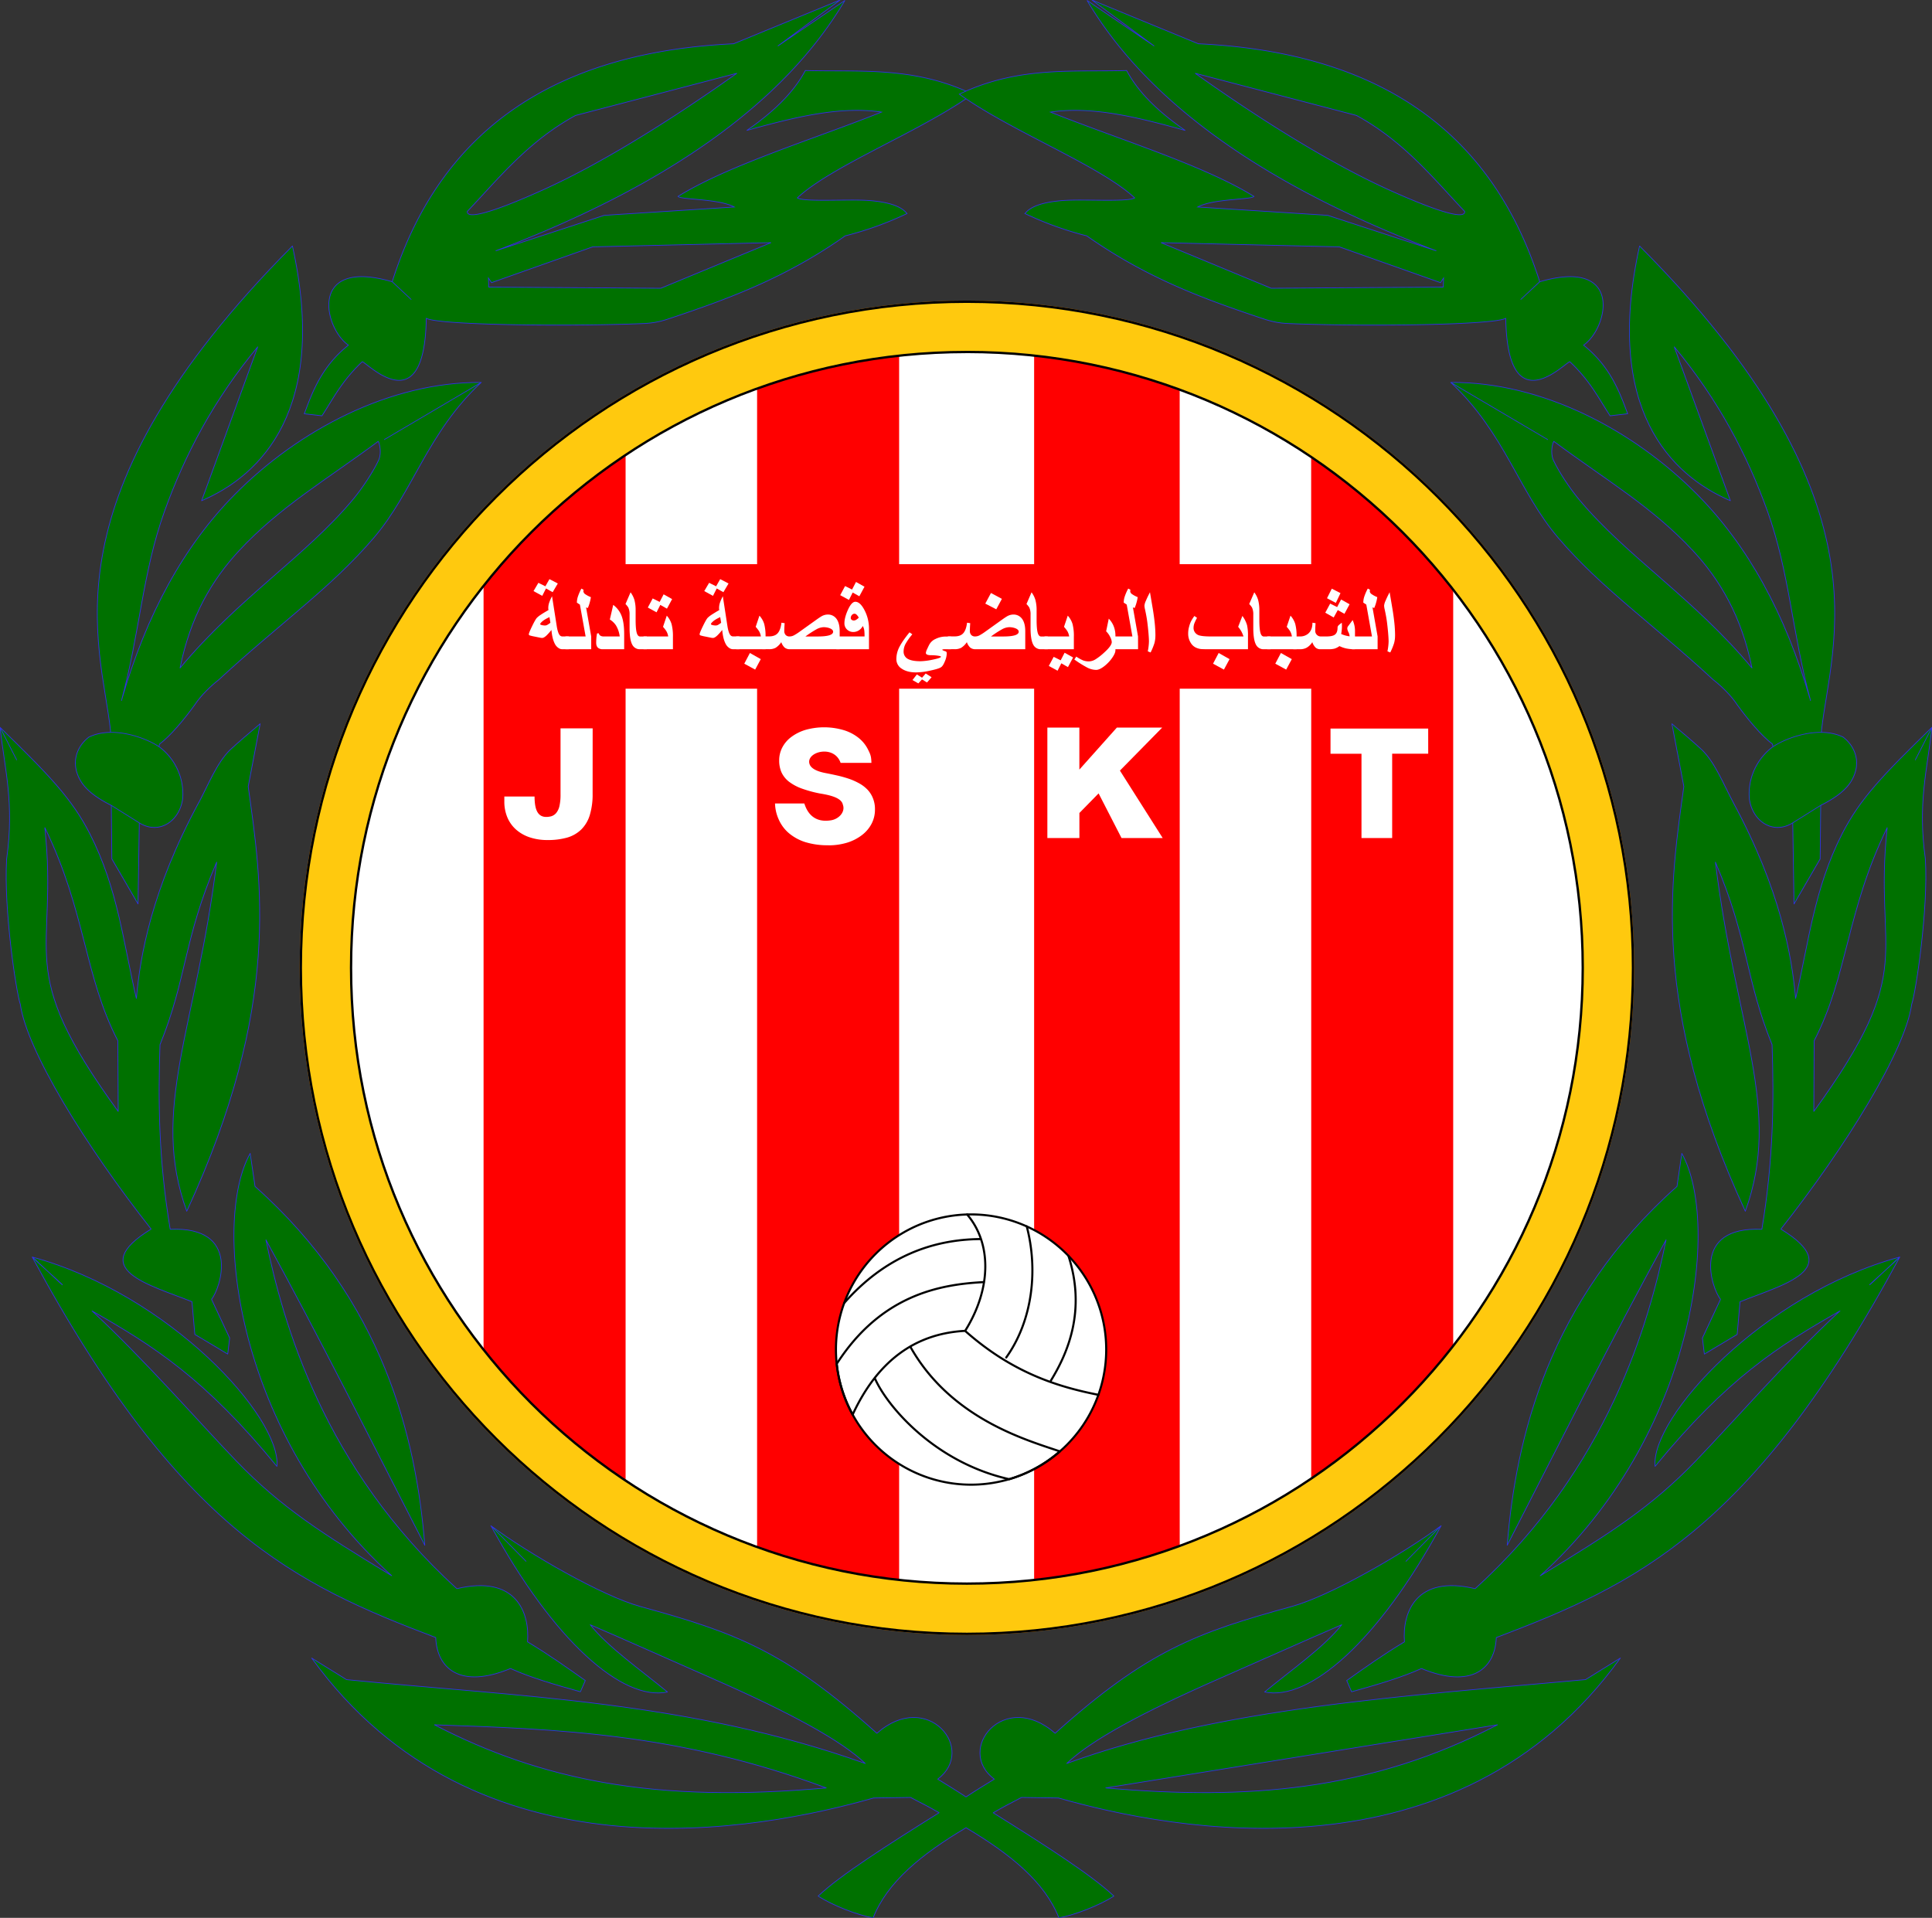 <svg xmlns="http://www.w3.org/2000/svg" viewBox="0.3 0.28 1661.46 1649.37"><rect x="0.3" y="0.28" width="1661.46" height="1649.37" fill="#333333" stroke="none"/><defs><style>.cls-1,.cls-2{fill:#007100;stroke:#3030e8;stroke-width:0.6px;fill-rule:evenodd}.cls-1{stroke-linejoin:round}.cls-8{fill:#fff}</style></defs><g id="Layer_2" data-name="Layer 2"><g id="Layer_1-2" data-name="Layer 1"><g id="g4353"><g id="g4198"><path id="path4140" class="cls-1" d="M710.84,1537.92c-71.84,6.38-134.19,5.46-192.15-4.82-50.45-8.95-97.58-25-144.77-49.48,105.34,3.68,210.6,7.18,336.92,54.3Zm652.95-93.14,30-18.59c-141.17,195.9-385.69,148.22-483.17,120.4l-31.84-.49c-8.36,4.33-16.49,8.6-24.34,13.19,43.17,27,84.51,53.39,103.76,71.63-12.1,7.95-34.13,16.5-47.28,18.73-12.25-30.79-41.32-54.56-79.88-77.49-38.56,22.93-67.63,46.7-79.88,77.49-13.14-2.23-35.18-10.78-47.27-18.73,19.24-18.24,60.89-44.68,104-71.67-7.87-4.6-16.26-8.85-24.57-13.15l-31.84.49c-97.47,27.82-342,75.5-483.17-120.4l30,18.59c148,14.76,295.19,18.27,446.1,72.11-20.31-19.5-64.18-43.53-131.27-73-40.56-17.79-72.35-32.17-105.23-46.3,15.31,19.27,43,38.55,66.38,57.82-38.6,8.18-98-43.94-151.82-143L452.66,1343l-30.23-30.61c33.17,24.47,95.74,60.5,128.62,69.52,81.58,22.37,124.23,38,203.35,109,43.57-38.37,86.32,14,52.32,39.44,8.17,5,16.55,10.14,24.31,15.31,7.77-5.17,16.15-10.29,24.31-15.31-34-25.4,8.75-77.81,52.33-39.44,79.12-71,121.76-86.6,203.34-109,32.88-9,95.45-45,128.63-69.52L1209.4,1343l30.24-30.61c-53.85,99.09-113.22,151.21-151.82,143,23.39-19.27,51.06-38.55,66.37-57.82-32.88,14.13-64.66,28.51-105.23,46.3-67.09,29.42-111,53.45-131.27,73,132.52-48.3,290.84-57.91,446.1-72.11Zm-412.57,93.14c63.15,5.61,119,5.58,170.89-1.49,58.6-8,112.28-24.91,166-52.81Z"></path><path id="path4142" class="cls-1" d="M503.65,1445.56c-15.49-11-30.75-21.87-49.68-33.31,2-24.71-9.6-57.91-60.76-45.7-114.6-104-149.73-228.92-164.22-300,46.72,85.22,91.37,174.58,136.64,262.71-7.39-92.17-35.18-210-146-308.65l-4.18-28.42c-33.79,60.33-11.2,243.5,121.75,363.27-59.91-36.37-95.34-59-133.5-98.54-31-32.18-79.83-88.19-124.26-129.25,53.41,30.37,97.42,58.59,159,133.72,4-41.92-92.37-148.05-210.44-180.07-.73-.2,26.86,24.27,26.13,24.07S28.73,1081.51,28,1081.32C155.31,1317,255,1363,375,1408.59c1,26.73,21.16,44.48,64.34,26.63,17.49,7.93,38.6,14,60.08,20Z"></path><path id="path4146" class="cls-1" d="M101.93,956.09c-91-125-51.11-132.49-63.06-244,35.34,72.5,33.66,127,62.79,183.33Zm69.25-265.57c-40.5,74.83-50.38,132-53.6,168.43-11.08-47.14-15.77-94.15-39.94-141.52-15.5-30.38-35.51-51-77.34-91.71l14.34,28.06L.3,625.72C4.47,662.33,12.69,691.37,6,739c-2.62,42.76,8.15,114.4,11.75,124.9,5.53,39.66,56,121.76,112.51,193.4-56.38,34.49-1.28,47.87,35.14,62.5l2.45,28.1,28.27,16.91,1.68-13.8-15.57-33.33c7.53-9.07,25.84-62.88-35.56-60.2-10-60-10.44-110.42-8.78-158.76,23.25-57.24,20-89.75,48.72-157-17.36,141.9-57.59,212.67-25.7,300.24,82-177.39,64.08-284.13,52.85-365.25l10.27-54c-9.66,8.1-18.68,15.82-25.81,22.4-11.5,11.18-18.78,30.1-27,45.44Z"></path><path id="path4137" class="cls-1" d="M155.13,574.75c9-44.56,27.54-75.83,50.66-100.75,35.2-37.93,75.34-61.16,119.76-94.15.91,1.22,3.25,9.5.43,16-4.47,9.69-14,24.23-22.1,33.91C263,478.76,205.3,514.57,155.13,574.75Zm175.64-196.4,83.37-49.18c-46.58,43.65-58.24,93.68-92.38,133.64-37.2,43.55-80.74,73.43-133.24,122-6.21,4.8-15.21,13.17-20.71,21.61-9.17,12.67-20.8,26.64-30.24,33.72L120.09,708,119,777.69,96.49,739,96,692.89l-.69-64.58C87.07,553,35.06,429.54,251.78,211.83c31.17,140.72-27.41,197.43-78.1,219.08l48.24-132.33c-37.68,45.35-62.67,92.71-80.17,141.49-19,52.85-21.18,104.72-37,162.73,21.54-75.13,54.33-133.61,97.24-177.07,54.93-55.62,133.76-97.17,212.2-96.56Z"></path><path id="path4139" class="cls-1" d="M157.44,686.86c-2.53,20-20.59,31.54-37.35,21.1L96,692.89c-12.09-6-21.45-12.84-26.24-20.84-9.33-15.58-3.27-30,6.94-37.85,20.55-10,49.21.48,61.09,8.75A50.63,50.63,0,0,1,157.44,686.86Z"></path><path id="path4145" class="cls-2" d="M495.2,99.58,634,63.29C588.41,95.7,524.56,137.65,467.48,163.47c-30.81,13.94-65.64,27.48-65.33,18.69C429.87,152.84,454.58,121.87,495.2,99.58ZM631.76,178.3c-13.58-7.31-46.17-6.13-48.4-9.12,43.63-27,115.43-48.73,175-72.5-36.25-5.4-76,4.78-115.87,15.79,27.82-19.28,42-36,50.39-51.55,45.22,1.33,89.51-3.43,137.74,17.53,2,.89,4.1,1.82,6.15,2.81-2,1.44-4.09,2.88-6.22,4.31C785.22,116.05,715,143.6,686,170.45c5.22,3.77,44.55.91,61.94,2.3,16,1.28,27.25,4.61,32.38,11.2a287.61,287.61,0,0,1-53.15,19.18c-52,36.63-101.6,54.55-151,71.07-12.38,4.22-19.37,4.23-28.45,4.56-66.55,2.41-170.38.92-180.83-4.71-1.46,91-50.83,38.14-55.09,37.31-17.59,16.61-24.64,31.29-34.63,46.52L262,356.12c7.55-20.69,15.75-41.26,37.88-59-21.2-14.7-34.55-75.53,37.71-54.55L354,257.93l-16.41-15.39C381.39,104.3,487,44.72,631.16,37.93L722.78.28,669.2,39.86,726.9.66C673.42,91,570.24,161.52,426.57,216l93.37-30.53ZM510,212.58l-87,30.78-2.66-4,.32,7.82,147.92,1,94.76-39.22Z"></path></g><g id="g4206"><path id="path4210" class="cls-1" d="M1158.42,1445.56c15.48-11,30.75-21.87,49.67-33.31-2-24.71,9.6-57.91,60.76-45.7,114.61-104,149.73-228.92,164.22-300-46.71,85.22-91.37,174.58-136.63,262.71,7.39-92.17,35.18-210,146-308.65l4.17-28.42c33.8,60.33,11.2,243.5-121.75,363.27,59.91-36.37,95.35-59,133.5-98.54,31.06-32.18,79.83-88.19,124.26-129.25-53.41,30.37-97.42,58.59-159,133.72-4-41.92,92.38-148.05,210.44-180.07.73-.2-26.85,24.27-26.12,24.07s25.39-23.88,26.12-24.07c-127.32,235.65-227,281.68-347,327.27-1,26.73-21.16,44.48-64.34,26.63-17.49,7.93-38.6,14-60.08,20Z"></path><path id="path4212" class="cls-1" d="M1560.13,956.09c91-125,51.11-132.49,63.07-244-35.35,72.5-33.67,127-62.8,183.33Zm-69.24-265.57c40.5,74.83,50.37,132,53.59,168.43,11.08-47.14,15.78-94.15,39.94-141.52,15.5-30.38,35.51-51,77.34-91.71l-14.34,28.06,14.34-28.06c-4.17,36.61-12.39,65.65-5.7,113.29,2.63,42.76-8.14,114.4-11.75,124.9-5.53,39.66-56,121.76-112.51,193.4,56.38,34.49,1.28,47.87-35.13,62.5l-2.45,28.1L1466,1164.82l-1.69-13.8,15.58-33.33c-7.54-9.07-25.85-62.88,35.55-60.2,10-60,10.44-110.42,8.79-158.76-23.26-57.24-20-89.75-48.73-157,17.36,141.9,57.6,212.67,25.71,300.24-82-177.39-64.08-284.13-52.86-365.25l-10.27-54c9.66,8.1,18.68,15.82,25.81,22.4,11.5,11.18,18.78,30.1,27.05,45.44Z"></path><path id="path4214" class="cls-1" d="M1506.94,574.75c-9-44.56-27.54-75.83-50.67-100.75-35.2-37.93-75.34-61.16-119.75-94.15-.92,1.22-3.25,9.5-.43,16,4.47,9.69,14,24.23,22.09,33.91C1399.08,478.76,1456.76,514.57,1506.94,574.75Zm-175.65-196.4-83.37-49.18c46.59,43.65,58.25,93.68,92.38,133.64,37.21,43.55,80.74,73.43,133.24,122,6.21,4.8,15.22,13.17,20.71,21.61,9.17,12.67,20.81,26.64,30.24,33.72L1542,708l1.1,69.73L1565.57,739l.5-46.11.69-64.58C1575,553,1627,429.54,1410.28,211.83c-31.16,140.72,27.41,197.43,78.1,219.08l-48.24-132.33c37.68,45.35,62.68,92.71,80.17,141.49,19,52.85,21.19,104.72,37,162.73-21.54-75.13-54.33-133.61-97.24-177.07-54.92-55.62-133.75-97.17-212.2-96.56Z"></path><path id="path4216" class="cls-1" d="M1504.63,686.86c2.52,20,20.58,31.54,37.35,21.1l24.09-15.07c12.09-6,21.45-12.84,26.24-20.84,9.34-15.58,3.27-30-6.94-37.85-20.55-10-49.21.48-61.09,8.75A50.65,50.65,0,0,0,1504.63,686.86Z"></path><path id="path4218" class="cls-2" d="M1166.87,99.58,1028.11,63.29c45.54,32.41,109.4,74.36,166.47,100.18,30.81,13.94,65.64,27.48,65.33,18.69C1232.2,152.84,1207.48,121.87,1166.87,99.58ZM1030.31,178.3c13.58-7.31,46.16-6.13,48.39-9.12-43.63-27-115.43-48.73-175-72.5,36.26-5.4,76,4.78,115.88,15.79-27.82-19.28-42-36-50.4-51.55-45.22,1.33-89.5-3.43-137.74,17.53-2,.89-4.09,1.82-6.15,2.81,2,1.44,4.09,2.88,6.22,4.31,45.34,30.48,115.51,58,144.55,84.88-5.23,3.77-44.56.91-61.95,2.3-16,1.28-27.25,4.61-32.38,11.2a287.87,287.87,0,0,0,53.15,19.18c52,36.63,101.6,54.55,151.06,71.07,12.37,4.22,19.37,4.23,28.45,4.56,66.54,2.41,170.38.92,180.82-4.71,1.46,91,50.84,38.14,55.09,37.31,17.59,16.61,24.65,31.29,34.63,46.52l15.1-1.76c-7.56-20.69-15.75-41.26-37.89-59,21.2-14.7,34.55-75.53-37.71-54.55L1308,257.93l16.41-15.39C1280.67,104.3,1175.11,44.72,1030.9,37.93L939.28.28l53.59,39.58L935.16.66C988.64,91,1091.82,161.52,1235.49,216l-93.36-30.53Zm121.77,34.28,87,30.78,2.66-4-.31,7.82-147.93,1-94.75-39.22Z"></path></g><path id="path4245" d="M831.8,259.78C515.7,259.78,259,516.49,259,832.59S515.7,1405.4,831.8,1405.4s572.81-256.71,572.81-572.81S1147.9,259.78,831.8,259.78Z" style="stroke-width:2px;stroke-linecap:round;stroke:#ff9300;fill:#fff;stroke-linejoin:round"></path><path id="rect4249" d="M651.38,297.4V485.48H538.29V340.76a576.08,576.08,0,0,0-122.14,97.91v787.84a576.08,576.08,0,0,0,122.14,97.91V592.54H651.38v783.77l1.26.41H773.52V592.54h116.1v784.18H1011c1.27-.42,2.55-.81,3.82-1.24V592.54h113.09v730.37A576,576,0,0,0,1250,1223.77V441.41a576.33,576.33,0,0,0-122.14-99.15V485.48H1014.78V297.4H889.62V485.48H773.52V297.4Z" style="fill:red"></path><path id="path4255" d="M831.8,259.78C515.7,259.78,259,516.49,259,832.59S515.7,1405.4,831.8,1405.4s572.81-256.71,572.81-572.81S1147.9,259.78,831.8,259.78Zm0,43.2c292.75,0,529.61,236.86,529.61,529.61S1124.55,1362.2,831.8,1362.2,302.19,1125.34,302.19,832.59,539.05,303,831.8,303Z" style="stroke:#000;fill:#ffc90e;stroke-width:2px;stroke-linecap:round;stroke-linejoin:round"></path><g id="g4257"><path id="path4259" d="M951.6,1160.9a116.21,116.21,0,0,1-116.21,116.21h0a116.2,116.2,0,0,1-116.2-116.21h0a116.2,116.2,0,0,1,116.2-116.21h0A116.21,116.21,0,0,1,951.6,1160.9Z" style="stroke-width:1.8px;stroke:#000;stroke-linecap:round;fill:#fff;stroke-linejoin:round"></path><path id="path4261" d="M830,1144.85c-43.45,2.38-75.45,26.65-96.44,72a115.6,115.6,0,0,1-13.69-43.64c38.2-59.32,88.71-68.4,126.74-70.32m-120.33,18c35-39.72,75.78-54.78,117.5-55M832,1044.74c21.42,25.11,20.8,64.17-1.73,100.13m53-89.89c9.66,36.74,5.46,80.29-17.65,112.76m53.51-87.41c15.15,46.7-.26,83.1-15.09,107.25m40.87,12.27c-34.6-6.87-73.7-18.66-114.71-55.06m-47.07,13.63c35,62.41,100.86,80.55,128.64,90.07a116,116,0,0,1-43.53,23.91c-63.7-14.3-104.56-62.06-115.41-86.35" style="fill:none;stroke-width:1.8px;stroke:#000;stroke-linecap:round;stroke-linejoin:round"></path></g><g id="text4263"><path id="path4268" class="cls-8" d="M1200,546.89a23.81,23.81,0,0,1-.85,6.57,52.18,52.18,0,0,1-3.27,7.95l-2.42-1a47.19,47.19,0,0,0,1-8.39c0-1.64-.13-4-.4-7.22s-.61-6.3-1-9.4-1.06-6.83-2-11.13a18.09,18.09,0,0,1-.48-3.11,13.25,13.25,0,0,1,1.25-4.23c.83-2,2-4.45,3.51-7.31l2.42,14.29q1.33,8.14,1.85,14.11.4,4.61.41,8.84Z"></path><path id="path4270" class="cls-8" d="M1185,558.63h-22.19v-11h17.35l-4.88-27.4-2.58-1.69a16.73,16.73,0,0,1,.72-4.8,43.5,43.5,0,0,1,3.15-7.3l1.86,1c0,.16-.06.59-.17,1.29a3.42,3.42,0,0,0,1.7,2.58,22.91,22.91,0,0,0,4.76,2.5,35.29,35.29,0,0,1-1.09,5,30.29,30.29,0,0,1-1.57,4.4l-1.46-.57,4.4,25v11Z"></path><path id="path4272" class="cls-8" d="M1153.08,510.38l-4,8.39-7.59-4,4.12-8.23Zm7.83,9.56-4.44,8.23-5.73-3.23-3.51,6.38L1140,527.2l4.2-7.82,6,3,3.39-6.53,7.34,4.11Zm4.68,38.69a36.43,36.43,0,0,1-7.51-.65,26.12,26.12,0,0,1-5.89-2.05,14.26,14.26,0,0,1-4.19,2.17,21.2,21.2,0,0,1-5.49.53h-6.57a6.17,6.17,0,0,1-4.28-1.41,12,12,0,0,1-2.82-4.68,13.94,13.94,0,0,1-5,4.84,11.8,11.8,0,0,1-5.61,1.25h-5.77v-11h5.77a10.63,10.63,0,0,0,7.06-2.38q3.66-3.12,3.67-9.44l2.66.4c-.05.86-.11,1.84-.16,2.94s-.08,2.33-.08,3.68a4.56,4.56,0,0,0,1.41,3.42,4.5,4.5,0,0,0,3.23,1.38h5q4.92,0,7-1.38,2.54-1.65,2.54-6.17a2.69,2.69,0,0,1,.61-1.73,10.31,10.31,0,0,1,1.49-1.33l1.53-1.21c.06.51.1,1.21.12,2.09s0,1.43,0,1.7a35.73,35.73,0,0,1-.64,5.89,20.38,20.38,0,0,0,3.35,1.25,27.31,27.31,0,0,0,3.91.8,9.1,9.1,0,0,0-1-3.55,9.18,9.18,0,0,1-1-2.94,3.78,3.78,0,0,1,.28-1.61,9.54,9.54,0,0,1,.89-1.25l3.43-4.64a24.29,24.29,0,0,1,1.53,4.64,22.55,22.55,0,0,1,.49,5.16v15.25Z"></path><path id="path4274" class="cls-8" d="M1115.32,558.63h-25.25v-11h21.22a12.64,12.64,0,0,0-1.61-4.64,30.78,30.78,0,0,0-2.83-3.63l3.23-9.61a18.67,18.67,0,0,1,4.11,7.19,40.87,40.87,0,0,1,1.13,11.13v10.53Zm-4.11,8.51-4.84,9-9.36-5.09,4.84-9.19Z"></path><path id="path4276" class="cls-8" d="M1092.89,558.63h-5.64a7.18,7.18,0,0,1-6.82-3.87q-2.34-4.29-2.34-14.41V528.86a13.94,13.94,0,0,0-1.09-6.09,14.89,14.89,0,0,0-2.42-3l4.36-10.09a21.23,21.23,0,0,1,3.26,6.38,33.47,33.47,0,0,1,1.09,9.36v7.94q0,8.45,1.13,11.7c.59,1.75,1.53,2.63,2.83,2.63h5.64v11Z"></path><path id="path4278" class="cls-8" d="M1073.45,558.63H1039.6c-3.25,0-5.42-.06-6.49-.16a14.17,14.17,0,0,1-3.43-.85,10.3,10.3,0,0,1-5.45-4.6,14.48,14.48,0,0,1-2.13-7.74,23.51,23.51,0,0,1,.16-2.95,21.57,21.57,0,0,1,.64-3.11,24.85,24.85,0,0,1,1.54-4.39,33.94,33.94,0,0,1,3-4.8l2.26,1.61a36.2,36.2,0,0,0-2.38,5,11.91,11.91,0,0,0-.61,3.67,6.58,6.58,0,0,0,1.46,4.16,6.93,6.93,0,0,0,3.87,2.38,23.34,23.34,0,0,0,3.67.56q2.3.21,4.8.21h29.17a33.07,33.07,0,0,0-1.86-4.36,29.67,29.67,0,0,0-2.74-3.91l3.63-9.36a25.06,25.06,0,0,1,4,7.9,39.83,39.83,0,0,1,.81,9.28v11.42Zm-15.77,8.51-4.85,9-9.35-5.09,4.84-9.19Z"></path><path id="path4280" class="cls-8" d="M993.9,546.89a24.19,24.19,0,0,1-.85,6.57,53.24,53.24,0,0,1-3.27,7.95l-2.42-1a47.19,47.19,0,0,0,1-8.39c0-1.64-.13-4-.4-7.22s-.61-6.3-1-9.4-1.06-6.83-2-11.13a18.09,18.09,0,0,1-.48-3.11,13,13,0,0,1,1.25-4.23c.83-2,2-4.45,3.51-7.31l2.42,14.29q1.33,8.14,1.85,14.11.4,4.61.41,8.84Z"></path><path id="path4282" class="cls-8" d="M979,558.63H956.78v-11h17.35l-4.88-27.4-2.58-1.69a16.73,16.73,0,0,1,.72-4.8,43.5,43.5,0,0,1,3.15-7.3l1.86,1c0,.16-.06.59-.17,1.29a3.42,3.42,0,0,0,1.7,2.58,22.91,22.91,0,0,0,4.76,2.5,35.29,35.29,0,0,1-1.09,5,30.29,30.29,0,0,1-1.57,4.4l-1.46-.57,4.4,25Z"></path><path id="path4284" class="cls-8" d="M959.53,559.56q0,2.46-2.83,6.53a32.94,32.94,0,0,1-6.61,7q-4.2,3.32-7.18,3.31a17.24,17.24,0,0,1-7.63-2,98.7,98.7,0,0,1-11.09-6.94l1.69-2.5a32.06,32.06,0,0,0,5.85,3.27,13.46,13.46,0,0,0,4.8.85,11.24,11.24,0,0,0,5.57-1.58,49.08,49.08,0,0,0,7.58-5.85q6.71-6,6.7-9.19a10.32,10.32,0,0,0-1.29-4.24,16.88,16.88,0,0,0-3.55-5l2.26-10.89a19.9,19.9,0,0,1,4.23,6.49,21.92,21.92,0,0,1,1.5,8.35v12.35Z"></path><path id="path4286" class="cls-8" d="M923.78,558.63H898.53v-11h21.22a12.64,12.64,0,0,0-1.61-4.64,30.78,30.78,0,0,0-2.83-3.63l3.23-9.61a18.67,18.67,0,0,1,4.11,7.19,40.87,40.87,0,0,1,1.13,11.13v10.53Zm-.64,7.1L918.7,574,913,570.73l-3.22,6.37L902.24,573l4.2-7.83,6,3,3.39-6.54,7.34,4.12Z"></path><path id="path4288" class="cls-8" d="M901.35,558.63h-5.64a7.18,7.18,0,0,1-6.82-3.87q-2.34-4.29-2.34-14.41V528.86a13.79,13.79,0,0,0-1.09-6.09,14.89,14.89,0,0,0-2.42-3l4.36-10.09a21,21,0,0,1,3.26,6.38,33.47,33.47,0,0,1,1.09,9.36v7.94q0,8.45,1.13,11.7c.59,1.75,1.54,2.63,2.83,2.63h5.64v11Z"></path><path id="path4290" class="cls-8" d="M861.9,515.3l-4.84,9-9.44-4.92,4.88-9.12ZM882,558.63H839.27a7.08,7.08,0,0,1-4.6-1.41,11.23,11.23,0,0,1-2.9-4.68,16.37,16.37,0,0,1-4.93,4.88,11.71,11.71,0,0,1-5.64,1.17l-5.77,0v-11l5.77,0c3.12,0,5.48-.78,7.1-2.34q2.82-2.74,3.63-9.44l2.74.4c-.08,1-.13,1.75-.16,2.34-.11,1.77-.16,3.2-.16,4.28a4.9,4.9,0,0,0,1.21,3.55,4.26,4.26,0,0,0,3.19,1.25,8.19,8.19,0,0,0,3.63-.81,42.3,42.3,0,0,0,5.28-3.35l14.44-10.33c1.7-1.21,3-2.07,3.84-2.58a11,11,0,0,1,5.68-1.77,9,9,0,0,1,7.22,3.18q3.15,3.72,3.15,11.18v15.45Zm-5.65-15.09c0-1.21-1-2.19-2.86-2.94a14.54,14.54,0,0,0-5.33-.93,13.44,13.44,0,0,0-6,1.73,85.08,85.08,0,0,0-9.64,6.26h10.57q13.27,0,13.27-4.12Z"></path><path id="path4292" class="cls-8" d="M818.17,558.63H814c-1.21,0-2.09,0-2.63.08s-.76.23-.76.52a9.21,9.21,0,0,0,2.18,1,2.29,2.29,0,0,1,1.37.69,2.18,2.18,0,0,1,.32,1.33,18.57,18.57,0,0,1-1.65,6.86q-1.62,3.95-3.19,4.92c-1,.83-3.95,1.79-8.88,2.86a58.4,58.4,0,0,1-12.66,1.66q-7.59,0-12.27-3.15a9.54,9.54,0,0,1-4.68-8.23,22.31,22.31,0,0,1,2.06-9.4q2.5-5.4,9.24-13.67l2.42,1.69a50.67,50.67,0,0,0-5.89,8.35,14,14,0,0,0-1.61,6.33,7,7,0,0,0,3.55,6.42q3.59,2.05,11,2.06a57.12,57.12,0,0,0,10.73-1.42q6.85-1.41,6.86-2.46c0-.32-.87-.62-2.62-.88a37.91,37.91,0,0,0-5.77-.41q-4.61,0-4.6-2a9.8,9.8,0,0,1,1.09-3.3c.51-1.11,1-2.21,1.57-3.31a11.33,11.33,0,0,1,5.69-5.41,20,20,0,0,1,8.83-2.05h4.4v11Zm-16.74,24.08-3.95,4.52-4.28-2.66L790.05,588,785,585.13l3.79-4.84,4.44,2.83,3.15-3.64,5.08,3.23Z"></path><path id="path4294" class="cls-8" d="M743.74,504.85l-4.43,8.23-5.73-3.22-3.23,6.37-7.5-4.11,4.19-7.83,6,3,3.39-6.53Zm3.84,53.78h-28v-11h24.2a41.66,41.66,0,0,0-.2-5,10.56,10.56,0,0,0-1.33-4,9.44,9.44,0,0,1-3.47,3.83,8.72,8.72,0,0,1-4.64,1.33,7.54,7.54,0,0,1-5.44-2.13,7.16,7.16,0,0,1-2.22-5.37q0-4.76,2.9-11.3,3.2-7.17,6.46-7.18,4.23,0,8,7.39a34,34,0,0,1,3.76,15.61v17.79Zm-8.76-27.15a9.92,9.92,0,0,0-1.94-2.62,2.5,2.5,0,0,0-1.77-.77,2.86,2.86,0,0,0-2.18,1.09,3.73,3.73,0,0,0-1,2.54,2,2,0,0,0,.73,1.57,3,3,0,0,0,1.94.61,3.76,3.76,0,0,0,1.85-.53A12.33,12.33,0,0,0,738.82,531.48Z"></path><path id="path4296" class="cls-8" d="M722.4,558.63H679.68a7.08,7.08,0,0,1-4.6-1.41,11.33,11.33,0,0,1-2.9-4.68,16.36,16.36,0,0,1-4.92,4.88,11.78,11.78,0,0,1-5.65,1.17l-5.77,0v-11l5.77,0q4.68,0,7.1-2.34,2.82-2.74,3.63-9.44l2.74.4c-.08,1-.13,1.75-.16,2.34-.11,1.77-.16,3.2-.16,4.28a4.9,4.9,0,0,0,1.21,3.55,4.26,4.26,0,0,0,3.19,1.25,8.16,8.16,0,0,0,3.63-.81,42.3,42.3,0,0,0,5.28-3.35l14.44-10.33q2.55-1.81,3.84-2.58a11,11,0,0,1,5.68-1.77,9,9,0,0,1,7.23,3.18q3.13,3.72,3.14,11.18v15.45Zm-5.65-15.09c0-1.21-1-2.19-2.86-2.94a14.52,14.52,0,0,0-5.32-.93,13.44,13.44,0,0,0-6,1.73,86,86,0,0,0-9.64,6.26h10.57q13.28,0,13.27-4.12Z"></path><path id="path4298" class="cls-8" d="M658.66,558.63H633.41v-11h21.22A12.64,12.64,0,0,0,653,543a30.78,30.78,0,0,0-2.83-3.63l3.23-9.61a18.67,18.67,0,0,1,4.11,7.19,40.87,40.87,0,0,1,1.13,11.13Zm-4.11,8.51-4.84,9-9.36-5.09,4.84-9.19Z"></path><path id="path4300" class="cls-8" d="M626.84,502.07l-4.44,7.5-5.73-3.22-3.23,6.37-7.5-4.11,4.19-7.1,6,3,3.51-6.17,7.22,3.75Zm9.31,56.56h-5.28a5.75,5.75,0,0,1-2.66-.61,9.37,9.37,0,0,1-4-4.27q-2.18-4.28-2.82-11.7a47.52,47.52,0,0,1-4.28,4.8c-1.48,1.37-2.71,2.06-3.71,2.06a9.34,9.34,0,0,1-1.93-.25l-4.93-1a34.15,34.15,0,0,1-3.87-.93,1,1,0,0,1-.72-1c0-.73.92-3,2.78-6.86s3.24-6.26,4.07-7.18a21.62,21.62,0,0,1,3.59-2.82q1.55-1,4.36-2.71l2.14-1.25c-.08-.37-.15-.75-.2-1.13s0-.78,0-1.13a13.76,13.76,0,0,1,.68-3.83,35.91,35.91,0,0,1,2.54-5.77l3.88,25.18c.61,4,1.42,6.63,2.42,8a3.07,3.07,0,0,0,2.66,1.38h5.28v11Zm-15.69-22.79-.81-4.85-2,1a26,26,0,0,0-3.55,2.18,19.43,19.43,0,0,0-1.62,1.49,2.58,2.58,0,0,0-.8,1.34c0,.37.47.67,1.41.88a12.19,12.19,0,0,0,2.78.33,4.24,4.24,0,0,0,1.86-.49,25.85,25.85,0,0,0,2.74-1.85Z"></path><path id="path4302" class="cls-8" d="M578.31,515.5l-4.44,8.23-5.73-3.22-3.23,6.37-7.5-4.11,4.19-7.83,6,3,3.39-6.53,7.35,4.11Zm.64,43.13H553.7v-11h21.22A12.64,12.64,0,0,0,573.3,543a29.28,29.28,0,0,0-2.82-3.63l3.23-9.61a18.93,18.93,0,0,1,4.11,7.19A41.28,41.28,0,0,1,579,548.1v10.53Z"></path><path id="path4304" class="cls-8" d="M556.52,558.63h-5.65a7.16,7.16,0,0,1-6.81-3.87q-2.34-4.29-2.34-14.41V528.86a13.94,13.94,0,0,0-1.09-6.09,14.89,14.89,0,0,0-2.42-3l4.35-10.09a21.27,21.27,0,0,1,3.27,6.38,33.47,33.47,0,0,1,1.09,9.36v7.94q0,8.45,1.13,11.7c.59,1.75,1.53,2.63,2.82,2.63h5.65v11Z"></path><path id="path4306" class="cls-8" d="M537.08,558.63H518.8a6.41,6.41,0,0,1-4.07-1.13Q513,556.12,513,553c0-1.18.06-2.46.16-3.83s.33-2.76.57-4.16l1.53-.08a3.09,3.09,0,0,0,1.41,2.06,5.41,5.41,0,0,0,2.71.65h13.87a24.18,24.18,0,0,0-3.22-9.48,16.88,16.88,0,0,0-5.29-5.09l2.91-12.58a21.1,21.1,0,0,1,7.42,10.08q2,5.68,2,15.09v13Z"></path><path id="path4308" class="cls-8" d="M508.76,558.63H486.57v-11h17.35L499,520.26l-2.59-1.69a16.75,16.75,0,0,1,.73-4.8,43.5,43.5,0,0,1,3.15-7.3l1.85,1a11.88,11.88,0,0,1-.16,1.29,3.43,3.43,0,0,0,1.69,2.58,23.45,23.45,0,0,0,4.76,2.5,35.27,35.27,0,0,1-1.08,5,30.26,30.26,0,0,1-1.58,4.4l-1.45-.57,4.4,25v11Z"></path><path id="path4310" class="cls-8" d="M480,502.07l-4.43,7.5-5.73-3.22-3.23,6.37-7.5-4.11,4.19-7.1,6,3,3.51-6.17,7.22,3.75Zm9.32,56.56H484a5.75,5.75,0,0,1-2.66-.61,9.37,9.37,0,0,1-4-4.27q-2.18-4.28-2.82-11.7a48.79,48.79,0,0,1-4.28,4.8c-1.48,1.37-2.71,2.06-3.71,2.06a9.42,9.42,0,0,1-1.94-.25l-4.92-1a33.55,33.55,0,0,1-3.87-.93,1,1,0,0,1-.73-1c0-.73.93-3,2.79-6.86s3.24-6.26,4.07-7.18a21.19,21.19,0,0,1,3.59-2.82c1-.7,2.48-1.6,4.36-2.71l2.14-1.25c-.08-.37-.15-.75-.2-1.13s0-.78,0-1.13a13.76,13.76,0,0,1,.68-3.83,35.91,35.91,0,0,1,2.54-5.77L479,538.26c.61,4,1.42,6.63,2.42,8a3.07,3.07,0,0,0,2.66,1.38h5.28v11Zm-15.69-22.79-.81-4.85-2,1a26,26,0,0,0-3.55,2.18,19.43,19.43,0,0,0-1.62,1.49,2.58,2.58,0,0,0-.8,1.34c0,.37.47.67,1.41.88a12.19,12.19,0,0,0,2.78.33,4.24,4.24,0,0,0,1.86-.49,25.85,25.85,0,0,0,2.74-1.85Z"></path></g><g id="g4347"><path id="path4335" class="cls-8" d="M509.93,682.84a60.8,60.8,0,0,1-2.43,18.41,29.5,29.5,0,0,1-7.28,12.35,28.81,28.81,0,0,1-12.13,7,60.18,60.18,0,0,1-16.9,2.12,47.2,47.2,0,0,1-15.42-2.35,33.87,33.87,0,0,1-11.7-6.67,29,29,0,0,1-7.46-10.46,34.87,34.87,0,0,1-2.6-13.71v-4.26H460c.08,11.51,2.62,19.81,14.2,17.06a9,9,0,0,0,4.42-2.88,14.4,14.4,0,0,0,2.77-5.91,43.26,43.26,0,0,0,.95-10V626.65h27.63Z"></path><path id="path4337" class="cls-8" d="M712.65,727.22a65.24,65.24,0,0,1-19.83-2.72,41.23,41.23,0,0,1-14.12-7.71A32.6,32.6,0,0,1,670,705.07a35.39,35.39,0,0,1-3.2-13.81H692c4.45,14.16,14.6,15.86,23,14.47,6.89-1.14,12.43-7.35,10.13-13.41-1.21-6.44-12.84-8.5-20.19-9.72a105.56,105.56,0,0,1-15.58-4.33,41,41,0,0,1-10.78-5.9,22.05,22.05,0,0,1-6.2-7.83,24.7,24.7,0,0,1-2-10.23,23.63,23.63,0,0,1,2.78-11.4,26.52,26.52,0,0,1,7.86-9,39.44,39.44,0,0,1,12.24-6,59.3,59.3,0,0,1,32.28.2,38.06,38.06,0,0,1,12.93,6.6,29.94,29.94,0,0,1,8.49,10.56c2.09,4.14,2.59,5.83,2.73,11.09H723.21c-5.76-16.33-30.36-9.36-26.69,1.12,1,2.91,4.62,5.88,13.48,7.6q4.74.9,9.67,2a100.14,100.14,0,0,1,9.74,2.65,53.17,53.17,0,0,1,9,3.82,30.41,30.41,0,0,1,7.45,5.38,22.71,22.71,0,0,1,5,7.51,24.64,24.64,0,0,1,1.88,10,26,26,0,0,1-3,12.43,29.47,29.47,0,0,1-8.35,9.71A40.16,40.16,0,0,1,728.72,725a54.56,54.56,0,0,1-16.07,2.27Z"></path><path id="path4339" class="cls-8" d="M1000.18,721h-35.4L945.06,682.6l-16.51,16.85V721H901V626h27.52v36.14L960.77,626h39l-36.37,37Z"></path><path id="path4341" class="cls-8" d="M1228.52,648.48h-31V721h-26.38v-72.5H1144.5V626.85h84Z"></path></g></g></g></g></svg>